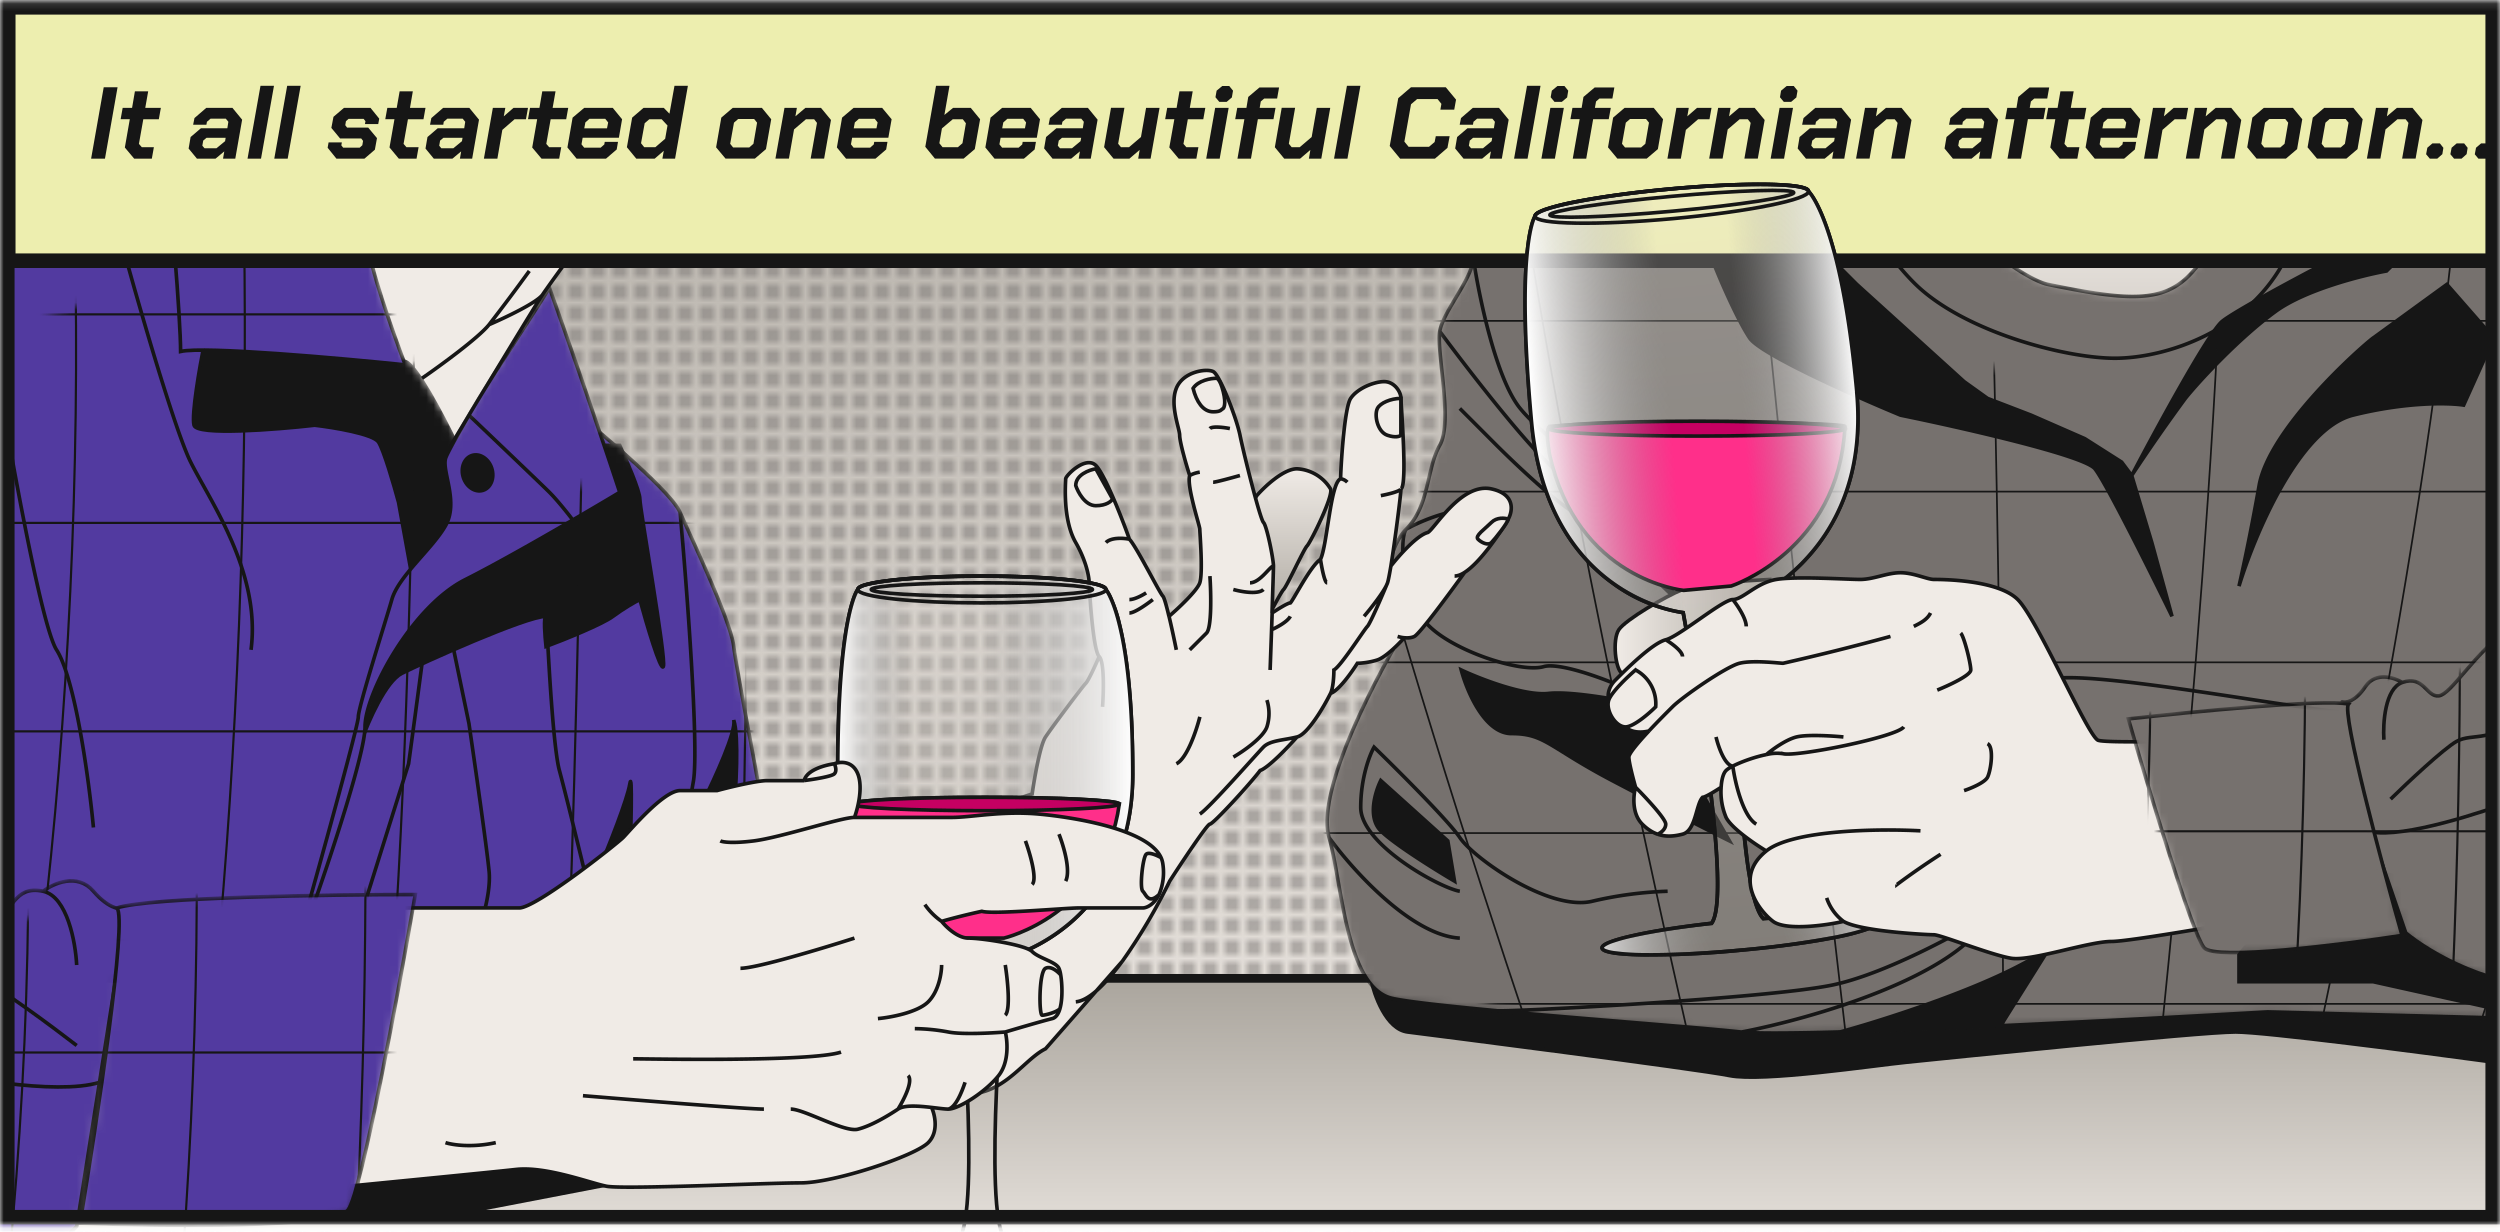 <svg viewBox="0 0 343 169" fill="none" xmlns="http://www.w3.org/2000/svg" xmlns:xlink="http://www.w3.org/1999/xlink"><defs><path d="M93.31 70.3c-1.1-2.58-9.35-9.66-13.34-12.88L61.57 74.9l-12.87 40 3.68 20.24 12.88 9.2h31.27c3.22-7.82 9.57-24.2 9.2-27.14-.46-3.68-4.6-24.83-5.06-28.51-.46-3.68-5.98-15.18-7.36-18.4Z" fill="#523AA0" id="d"/><path d="M93.31 70.3c-1.1-2.58-9.35-9.66-13.34-12.88L61.57 74.9l-12.87 40 3.68 20.24 12.88 9.2h31.27c3.22-7.82 9.57-24.2 9.2-27.14-.46-3.68-4.6-24.83-5.06-28.51-.46-3.68-5.98-15.18-7.36-18.4Zm0 0c.92 10.27 2.58 32.01 1.84 36.8a244.81 244.81 0 0 1-3.22 15.63m-17.48-50.6c.31 9.51 1.2 29.54 2.3 33.58 1.1 4.05 4.45 17.94 5.98 24.38m-18.4.92c1.08-2.3 3.13-7.82 2.77-11.5-.37-3.68-2-15.02-2.76-20.24l-2.76-13.33" stroke="#161616" stroke-width=".5" id="e"/><path d="M54.22 48.68c2.3 2.91 6.99 9.1 7.36 10.58.36 1.47-3.53 30.97-5.52 45.53l-12.42 39.56-69-8.74c-3.21-6.29-9.65-19.04-9.65-19.78v-23l-9.66 6.9 2.35-54.34 1.25-28.9.08-1.85c1.68-.92 5.6-2.57 7.82-1.84 2.2.74 4.29.31 5.06 0 1.22-.6 4.14-1.84 5.98-1.84 2.14-.15 6.8-.64 8.27-1.38 1.84-.92 5.52-2.3 9.66-2.3h8.28c.62-1.07 2.49-3.21 5.06-3.21 2.58 0 4.14.6 4.6.92h6.44c2.78 3.38 7.15 8.73 10.49 12.87a132.8 132.8 0 0 1 4.69 5.98c.37.74 12.72 16.87 18.86 24.84Z" fill="#523AA0" id="f"/><path d="M-22.13 10.96c-1.84 0-4.76 1.23-5.98 1.84-.77.31-2.86.74-5.06 0-2.21-.73-6.14.92-7.82 1.84l-.08 1.84m18.94-5.52c2.3 0 8.27 3.68 10.11 8.28m-10.11-8.28c2.14-.15 6.8-.64 8.27-1.38 1.84-.92 5.52-2.3 9.66-2.3h8.28c.62-1.07 2.49-3.21 5.06-3.21 2.58 0 4.14.6 4.6.92h6.44c2.78 3.38 7.15 8.73 10.49 12.87m-42.69 1.38c-3.68 0-8.98 2.15-11.17 3.22m11.17-3.22h8.74c3.22 0 5.52-2.76 8.28-1.38s5.06 3.22 6.9 3.22c1.47 0 4.6-1.22 5.98-1.84l12.79-1.38m-71.74-1.38-3.6 83.25 9.66-6.9v23c0 .74 6.44 13.5 9.66 19.78l68.99 8.74 12.42-39.56c1.99-14.56 5.88-44.06 5.52-45.53-.37-1.47-5.06-7.67-7.36-10.58-6.14-7.97-18.5-24.1-18.86-24.84a132.8 132.8 0 0 0-4.69-5.98m-71.74-1.38c1.92 0 8.82-.46 13.88 2.76a21.82 21.82 0 0 1 4 3.22m7.04 54.28c2.3-8.74-1.84-46.46-3.22-48.76-.92-1.52-1.83-3.45-3.82-5.52m7.04 54.28c-1.84 6.99-.77 21.62 0 28.05m0-28.05c2.9-3.99 8.73-14.54 8.73-24.84s-4.29-19.32-6.44-22.54m-19.31 7.82c1.84 1.84 8.28 9.2 9.2 24.38.92 15.18-1.38 24.84-1.38 26.22m0 0c0 1.38-3.68 11.03-1.84 15.63m1.84-15.63c-.46-7.06-2.03-22.45-4.6-27.6-2.58-5.15-10.89-13.5-14.72-17.02M13.74 5.91c-1.84 0-3.68-.92-4.6 1.38-.92 2.3 5.52 17.01 5.98 19.77.46 2.76 8.28 30.82 11.04 36.34 2.76 5.52 9.66 15.18 8.28 25.76M-3.28 33.5C-.67 50.37 5.2 85.1 7.76 89.16c2.58 4.04 4.45 17.93 5.06 24.37" stroke="#161616" stroke-width=".5" id="g"/><path d="M26.62 58.34c-.37-1.47.77-7.97 1.38-11.04 2.76-.61 8.55-1.93 9.66-2.3 1.38-.46 16.1 4.14 17.94 4.6 1.47.37 5.2 7.51 6.9 11.04l1.83 11.5-7.81 6.9-1.84-10.12c-.62-2.3-2.03-7.18-2.76-8.28-.74-1.1-6.14-2-8.74-2.3-5.37.61-16.2 1.47-16.56 0Z" fill="#161616" stroke="#161616" stroke-width=".5" id="h"/><path d="M35.36-7.43 18.34 5.9c1.07 4.14 3.4 13.16 4.14 16.1.92 3.68 2.3 22.08 2.3 26.22 3.31-.74 21.93.92 30.82 1.84-1.69-4.45-5.06-13.98-5.06-16.56 0-3.22-6.9-21.16-8.28-24.38-1.1-2.57-5.06-12.1-6.9-16.55Z" fill="#523AA0" stroke="#161616" stroke-width=".5" id="i"/><path d="M55.14 92.38c-2.21 1.1-4.6 6.59-5.52 9.2l4.14-13.8L69.4 72.14 80.43 61.1h4.6c.92 2 2.76 6.25 2.76 7.36 0 1.38 3.68 22.08 3.22 23-.37.73-2.3-5.83-3.22-9.2-.61.3-2.2 1.2-3.68 2.3-1.47 1.1-6.74 3.22-9.2 4.14-.15-1.38-.36-4.14 0-4.14-2.75 0-17.01 6.44-19.77 7.82Zm45.53 6.43c.37 1.48-2.6 7.98-4.14 11.04l4.14 1.84c.3-3.37.74-10.67 0-12.88Zm-14.26 8.74c-.36 2.21-2.91 8.59-4.14 11.5h4.14c.16-4.75.37-13.7 0-11.5ZM-6.96 75.82c1.1-3.68-.46-11.35-1.38-14.72-1.22 2.91-3.77 9.2-4.14 11.04-.46 2.3-4.14 3.68-4.14 6.44v16.55c2.76-4.9 8.56-15.63 9.66-19.31Z" fill="#161616" id="j"/><path d="M55.14 92.38c-2.21 1.1-4.6 6.59-5.52 9.2l4.14-13.8L69.4 72.14 80.43 61.1h4.6c.92 2 2.76 6.25 2.76 7.36 0 1.38 3.68 22.08 3.22 23-.37.73-2.3-5.83-3.22-9.2-.61.3-2.2 1.2-3.68 2.3-1.47 1.1-6.74 3.22-9.2 4.14-.15-1.38-.36-4.14 0-4.14-2.75 0-17.01 6.44-19.77 7.82Zm45.53 6.43c.37 1.48-2.6 7.98-4.14 11.04l4.14 1.84c.3-3.37.74-10.67 0-12.88Zm-14.26 8.74c-.36 2.21-2.91 8.59-4.14 11.5h4.14c.16-4.75.37-13.7 0-11.5ZM-6.96 75.82c1.1-3.68-.46-11.35-1.38-14.72-1.22 2.91-3.77 9.2-4.14 11.04-.46 2.3-4.14 3.68-4.14 6.44v16.55c2.76-4.9 8.56-15.63 9.66-19.31Z" stroke="#161616" stroke-width=".5" id="k"/><path d="M50.08 99.73c0 3.68-4.9 18.4-7.36 25.3l-.92.92c2.45-8.74 7.36-26.5 7.36-27.6 0-1.37 3.68-12.87 4.6-16.1.92-3.21 5.52-6.9 7.36-10.11 1.84-3.22-.46-7.36 0-9.2.13-.53 1.42-2.86 3.22-5.98 3.22-5.55 8.09-12.67 11.04-17.48a1195 1195 0 0 1 9.65 28.06c-1.57.95-3.87 2.3-6.44 3.8a311.17 311.17 0 0 1-14.71 8.16c-7.36 3.68-13.8 15.64-13.8 20.23Z" fill="#523AA0" id="l"/><path d="M64.34 56.96c3.22-5.55 8.09-12.67 11.04-17.48a1195 1195 0 0 1 9.65 28.06c-1.57.95-3.87 2.3-6.44 3.8M64.34 56.96c-1.8 3.12-3.1 5.45-3.22 5.98-.46 1.84 1.84 5.98 0 9.2-1.84 3.22-6.44 6.9-7.36 10.12-.92 3.22-4.6 14.72-4.6 16.1 0 1.1-4.9 18.85-7.36 27.6l.92-.93c2.45-6.9 7.36-21.62 7.36-25.3 0-4.6 6.44-16.55 13.8-20.23 3.86-1.94 9.8-5.3 14.71-8.16M64.34 56.96c3.22 3.07 9.93 9.47 11.04 10.58 1.1 1.1 2.6 3 3.21 3.8" stroke="#161616" stroke-width=".5" id="m"/><path d="M216.84 17.4c2.95-2.94 18.4-10.42 25.76-13.8l13.34 2.13 6.9 1.1c.92 5.67 3.04 17.75 4.14 20.7 1.38 3.67 10.56 10.78 14 11.5 13.33 2.75 17.55 2.6 21.88-4.6 1.38-2.3 4.6-15.19 4.6-17.03 0-1.47 2.75-5.52 4.13-7.36h17.94l78.2 17.48c4.6 38.03 13.15 114.07 10.57 114.07-2.57 0-72.52-1.84-107.17-2.76-21.3 1.23-65.58 3.5-72.2 2.76-5.4-.6-21.35-1.78-33.58-2.92-6.54-.6-12.02-1.2-14.26-1.68-6.44-1.38-6.9-15.64-8.74-22.08-1.84-6.44 6.44-21.61 8.74-25.75-1.84-4.14-1.38-13.34 1.84-16.56 3.22-3.22 2.76-8.28 4.6-11.5 1.84-3.22-.46-12.88 0-15.64s4.6-7.36 4.6-10.12c0-2.76 11.03-14.26 14.72-17.94Z" fill="#76716E" id="r"/><path d="M202.13 35.34c0-2.76 11.03-14.26 14.72-17.94 2.94-2.94 18.4-10.42 25.75-13.8l13.34 2.13m-53.81 29.61c0 2.76-4.14 7.36-4.6 10.12m4.6-10.12c1.84-.46 5.7-1.75 6.44-3.22.92-1.84 4.6-9.2 8.28-10.12 3.67-.92 17.93-4.6 20.7-4.6 2.2 0 7.96-1.22 10.57-1.84h4.6m-50.6 19.78c.77 5.21 3.13 16.65 6.45 20.7 3.3 4.05 13.33 11.5 17.93 14.72m-28.97-25.3c-.46 2.76 1.84 12.42 0 15.64-1.84 3.22-1.38 8.28-4.6 11.5m4.6-27.14c3.06 4.14 10.2 13.43 14.25 17.48 4.05 4.05 19.48 20.08 26.68 27.6-6.28-6.29-19.4-19.05-21.62-19.78-2.2-.74-8.58-6.75-11.5-9.66l-5.05-5.06m-7.36 16.56c-3.22 3.22-3.68 12.42-1.84 16.56-2.3 4.14-10.58 19.31-8.74 25.75m10.58-42.31c2.76-1.54 9.1-4.05 12.42-1.84m-12.42 1.84c-1.03 1.38-.46 9.2 2.76 12.88 3.22 3.68 12.88 6.9 16.1 5.98 3.22-.92 16.1 4.6 17.01 6.44m-46.45 17.01c1.84 6.44 2.3 20.7 8.74 22.08 2.24.48 7.72 1.07 14.26 1.68m-23-23.76c3.22 4.45 11.31 13.43 17.94 13.8m38.63 12.88c6.63.74 50.9-1.53 72.21-2.76 34.65.92 104.6 2.76 107.17 2.76 2.58 0-5.98-76.04-10.58-114.07l-78.19-17.48H311.6c-1.38 1.84-4.13 5.9-4.13 7.36 0 1.84-3.22 14.72-4.6 17.02-4.33 7.2-8.55 7.36-21.89 4.6-3.43-.7-12.61-7.82-14-11.5-1.1-2.94-3.21-15.02-4.13-20.7l-6.9-1.1M238.92 141.6c-5.4-.6-21.34-1.78-33.57-2.92m33.57 2.92c9.6-1.84 29.84-7.63 34.04-16.1-4.23 2.6-14.47 8.19-21.62 9.66-8.93 1.84-44.24 3.68-46 3.52m50.6-132.94c-.83 2.34-2.2 6.36-3.23 9.83m-1.37 5.52c-.37 2.95-.15 10.74 0 14.26m0-14.26a43.4 43.4 0 0 1 1.37-5.52m-1.37 5.52c1.62 3.84 6.2 12.79 11.5 17.94 6.63 6.44 20.43 10.12 27.33 10.12 6.9 0 18.4-3.68 23.46-13.8m-113.34 86.93c-2.76-.46-13.6-6.44-13.6-11.5 0-4.04 1.22-7.2 1.83-8.27 3.31 3.21 10.3 10.2 11.77 12.41 1.84 2.76 12.15 10.12 18.13 8.74a52.4 52.4 0 0 1 10.38-1.38m52.17-28.97c4.6-1.84 37 4.6 42.78 4.6" stroke="#161616" stroke-width=".5" id="s"/><path d="m248.13 26.24-.25.03.02.24.25-.02-.02-.25Zm0 0 .25-.02-.25.02Zm0 0 .17-.18-.08-.08-.11.01.02.25Zm-10.1 57.17.02.25h.03l.03-.01-.08-.24Zm0 0-.02-.25-.23.02v.23h.25Zm3.9 42.63-.17.18.08.08.11-.01-.01-.25Zm-7.1.65.03.25.11-.02.07-.09-.2-.14Zm-3.9-42.63.25-.04-.04-.19-.18-.02-.03.25Zm-20.32-54.38.2.14.06-.07-.01-.1-.25.03Zm0 0-.25.02.25-.02Zm37.77-3.46-.5.05.5-.05Zm-.27-.23.04.5-.04-.5Zm6.88 27.75c-1.07-11.68-2.73-18.58-4.12-22.57-.7-2-1.33-3.26-1.8-4.04a7.61 7.61 0 0 0-.75-1.05l-.01-.01v-.01l-.18.18-.17.18v.01l.04.03.13.16c.12.15.3.4.52.77.44.74 1.06 1.98 1.75 3.95 1.38 3.93 3.03 10.8 4.1 22.44l.5-.04ZM238.03 83.4l.08.24h.01l.05-.02a8.2 8.2 0 0 0 .76-.3 27.88 27.88 0 0 0 8.43-5.82c4.5-4.55 8.7-12.03 7.63-23.77l-.5.04c1.06 11.58-3.08 18.93-7.48 23.38a27.38 27.38 0 0 1-8.27 5.7 14.66 14.66 0 0 1-.74.3l-.04.01h-.01l.08.24Zm.02.25-.04-.5.04.5Zm4.06 42.2a3.2 3.2 0 0 1-.64-1.02c-.2-.48-.4-1.07-.59-1.78a44.5 44.5 0 0 1-.96-5.3 181.7 181.7 0 0 1-1.16-14.44c-.48-10.17-.48-19.88-.48-19.9h-.5c0 .02 0 9.74.48 19.92.25 5.1.61 10.31 1.16 14.49.28 2.09.6 3.93.98 5.36.19.72.4 1.34.62 1.85.22.5.46.91.74 1.18l.35-.36Zm15.47.75c-.03-.26-.26-.43-.47-.53-.24-.12-.56-.2-.96-.28-.78-.16-1.9-.26-3.29-.31-2.76-.1-6.6 0-10.94.3l.03.5c4.34-.3 8.15-.4 10.9-.3 1.37.05 2.46.15 3.2.3.38.07.66.15.84.24.2.1.2.15.19.13l.5-.05Zm-18.8 4.02c5.18-.47 9.86-1.13 13.23-1.81a31.8 31.8 0 0 0 4-1.02c.47-.17.85-.34 1.11-.51.13-.09.25-.18.33-.28.08-.1.14-.24.13-.4l-.5.05-.03.04c-.03.04-.1.1-.2.17-.22.14-.55.3-1 .46-.92.32-2.26.66-3.93 1a131.3 131.3 0 0 1-13.19 1.8l.05.5Zm-19.22-.53c.01.15.1.27.2.36.1.09.23.16.37.22.29.12.7.22 1.19.3.98.16 2.4.25 4.11.28a131 131 0 0 0 13.35-.63l-.05-.5c-5.17.48-9.88.68-13.3.63a30.59 30.59 0 0 1-4.04-.28 4.99 4.99 0 0 1-1.07-.26.85.85 0 0 1-.23-.13l-.03-.04-.5.05Zm15.25-3.66c-4.33.49-8.12 1.09-10.82 1.7-1.35.3-2.43.6-3.18.9-.37.14-.67.29-.88.44-.2.15-.4.35-.37.62l.5-.05c0 .02-.02-.03.16-.16.16-.12.42-.25.77-.4a24.2 24.2 0 0 1 3.11-.87c2.68-.6 6.45-1.2 10.76-1.68l-.05-.5Zm-3.88-42.38-.25.05.01.02c0 .02 0 .05.02.09 0 .07.03.18.05.32l.22 1.22a451.97 451.97 0 0 1 2.85 18c.68 5.04 1.27 10.22 1.49 14.42.1 2.1.12 3.94.01 5.39-.05.73-.14 1.35-.26 1.86a3.2 3.2 0 0 1-.44 1.11l.4.3c.24-.32.4-.77.53-1.3.13-.54.21-1.2.27-1.93.11-1.48.1-3.35-.02-5.46-.21-4.21-.8-9.41-1.49-14.47a451.8 451.8 0 0 0-2.84-18.01l-.22-1.22-.06-.32-.02-.09v-.02l-.25.04Zm-21.06-26.2c1.12 12.22 6.34 18.84 11.31 22.4a22.3 22.3 0 0 0 9.72 4.05l.06-.5c-.02 0-4.62-.47-9.49-3.96-4.85-3.47-10-9.96-11.1-22.03l-.5.05Zm.53-28.32c-.06.09-.74 1.15-1.13 5.18-.4 4.04-.5 11.08.6 23.15l.5-.05c-1.1-12.04-1-19.05-.6-23.05.39-4 1.05-4.96 1.04-4.95l-.4-.28Zm-.04.16.5-.04-.5.04Zm18.8-4.02c-5.19.48-9.87 1.14-13.24 1.82a31 31 0 0 0-4 1.02c-.46.17-.84.34-1.1.5-.13.1-.25.19-.33.29a.56.56 0 0 0-.13.4l.5-.05.02-.04c.04-.05.1-.1.2-.17.22-.14.56-.3 1.01-.46.91-.32 2.25-.66 3.93-1a130.7 130.7 0 0 1 13.19-1.8l-.05-.5Zm19.22.54a.56.56 0 0 0-.2-.36c-.1-.1-.23-.16-.37-.22-.3-.12-.7-.22-1.19-.3-.99-.16-2.4-.25-4.11-.28-3.44-.05-8.16.15-13.35.62l.05.5c5.17-.47 9.87-.67 13.29-.62 1.7.03 3.09.12 4.04.27.48.08.84.17 1.08.27.11.05.19.1.23.13l.03.04.5-.05Z" fill="#161616" id="x"/><path d="M350.65 86.08c1.68-2.12 9.93-4 13.85-4.67l17.12 36.26 2 17.67-6.4-2.03c-4.75.31-16.57 1.13-25.8 1.9-9.22.76-18.07-4.5-21.35-7.22l-4.74-13.85-3.98-17.86c.47.18 1.77 0 3.18-2.08 1.4-2.08 3.97-1.25 5.07-.57 2.97-1.03 3.31 2.03 5 1.84 1.7-.2 4.83-5.71 8.96-8.59 3.3-2.3 6.1-1.5 7.1-.8Z" fill="#76716E" id="z"/><path d="M350.65 86.08c1.68-2.12 9.93-4 13.85-4.67l17.12 36.26 2 17.67-6.4-2.03c-4.75.31-16.57 1.13-25.8 1.9-9.22.76-18.07-4.5-21.35-7.22l-4.74-13.85m25.32-28.06c-1.67 2.12 4.49 10.39 7.78 14.26m-7.78-14.26c-.99-.7-3.8-1.5-7.1.8-4.12 2.88-7.26 8.4-8.95 8.59-1.69.2-2.03-2.87-5-1.84m0 0c-2.37.82-2.68 5.58-2.53 7.86m2.53-7.86c-1.1-.68-3.66-1.51-5.07.57-1.4 2.09-2.7 2.26-3.18 2.08l3.98 17.86m27.57-17.3c-.94-1.27-3.61-2.9-6.76.76-3.93 4.58-6.87 2.85-9.12 4.13-1.8 1.03-6.77 5.7-9.03 7.91m17.13.12c-4.44 1.66-15.25 5.24-19.79 4.38" stroke="#161616" stroke-width=".5" stroke-linejoin="round" id="A"/><path d="M302.4 130.03c-1.56-1.76-7.58-21.66-10.39-31.4 8.66-.97 26.83-2.75 30.2-2.03-.96 1.22 4.5 21.67 7.35 31.74-8.4 1.3-25.59 3.45-27.15 1.7Z" fill="#76716E" stroke="#161616" stroke-width=".5" id="B"/><path d="m117.7 80.88.18.16.06-.07v-.1h-.25Zm34.03 0h-.25v.3l.3-.06-.05-.24Zm0 0 .18-.17-.09-.1-.14.02.05.25Zm-13.8 50.59v.25h.06l-.06-.25Zm-6.44 0-.05.25h.05v-.25Zm-13.55-50.6h-.5.5Zm0 0c0 .03-.01.02.02-.01s.1-.08.2-.13c.2-.11.5-.22.93-.33.84-.21 2.08-.41 3.61-.58 3.07-.33 7.32-.53 12-.53v-.5c-4.7 0-8.96.2-12.05.54-1.55.16-2.8.36-3.68.59-.44.1-.8.23-1.05.36-.13.07-.24.15-.32.24a.52.52 0 0 0-.16.36h.5Zm16.77-1.58c4.7 0 8.94.2 12 .53 1.54.17 2.77.37 3.62.58.42.11.73.22.93.33.1.05.17.1.2.13s.02.04.02.02h.5a.53.53 0 0 0-.16-.36c-.08-.1-.2-.17-.32-.24a5.04 5.04 0 0 0-1.05-.36 28.1 28.1 0 0 0-3.68-.6c-3.1-.33-7.36-.53-12.06-.53v.5Zm17.06 1.83-.09-.49.1.5Zm-.04-.24-.19.16.03.04.1.15c.1.15.24.38.4.73.34.7.8 1.86 1.25 3.7.92 3.64 1.84 9.95 1.84 20.51h.5c0-10.59-.92-16.93-1.85-20.64a20.2 20.2 0 0 0-1.28-3.78 7.02 7.02 0 0 0-.56-.97l-.04-.05a.15.15 0 0 0-.01-.02l-.2.17Zm3.43 25.3c0 10.5-4.34 16.75-8.65 20.38a24.71 24.71 0 0 1-7.9 4.45l-.55.17-.14.04a1.38 1.38 0 0 0-.05 0l.06.25.06.24h.01l.04-.01a10.42 10.42 0 0 0 .72-.21 25.2 25.2 0 0 0 8.07-4.54c4.42-3.73 8.83-10.12 8.83-20.78h-.5Zm-17.23 25.04h-6.44v.5h6.44v-.5Zm-6.44.25.05-.25h-.04l-.14-.03-.51-.14a21.1 21.1 0 0 1-7.47-4.14c-4.09-3.51-8.2-9.77-8.2-20.74h-.5c0 11.11 4.17 17.5 8.37 21.12a21.65 21.65 0 0 0 7.66 4.24 11.52 11.52 0 0 0 .72.18h.01l.05-.24Zm-16.3-25.3c0-11 .68-17.3 1.36-20.85.69-3.55 1.37-4.32 1.33-4.28l-.38-.33c-.05.06-.75.93-1.44 4.52-.7 3.59-1.38 9.92-1.38 20.94h.5Z" fill="#161616" id="G"/><path d="M-23.51 115.37c-2.58-2.57-13.95-3.83-19.32-4.14l-17.48 51.06v23.91l8.28-3.67c6.44-.31 22.45-1.02 34.96-1.38 12.5-.37 23.6-8.74 27.6-12.88l3.12-19.78 3.77-23.92c-.61.3-2.39.28-4.6-2.3-2.2-2.58-5.52-1.07-6.9 0-4.14-.92-4.14 3.22-6.44 3.22-2.3 0-7.35-6.9-13.33-10.12-4.79-2.57-8.44-1.07-9.66 0Z" fill="#523AA0" id="J"/><path d="M-23.51 115.37c-2.58-2.57-13.95-3.83-19.32-4.14l-17.48 51.06v23.91l8.28-3.67c6.44-.31 22.45-1.02 34.96-1.38 12.5-.37 23.6-8.74 27.6-12.88l3.12-19.78m-37.16-33.12c2.57 2.58-4.45 14.57-8.28 20.24m8.28-20.24c1.22-1.07 4.87-2.57 9.66 0C-7.87 118.6-2.81 125.5-.52 125.5c2.3 0 2.3-4.14 6.44-3.22m0 0c3.32.74 4.45 7.05 4.6 10.12m-4.6-10.12c1.38-1.07 4.7-2.58 6.9 0 2.21 2.58 3.99 2.6 4.6 2.3l-3.77 23.92m-38.54-18.4c1.07-1.84 4.41-4.42 9.2 0 5.98 5.52 9.66 2.76 12.88 4.14 2.57 1.1 9.96 6.6 13.33 9.2m-23 2.76c6.23 1.53 20.16 4.14 26.13 2.3" stroke="#161616" stroke-width=".5" id="K"/><path d="M47.78 165.97c1.84-2.58 6.9-29.9 9.2-43.24-11.8 0-36.52.37-40.94 1.84 1.48 1.47-2.76 29.44-5.06 43.24 11.5.46 34.96.73 36.8-1.84Z" fill="#523AA0" stroke="#161616" stroke-width=".5" id="L"/></defs><mask id="a" style="mask-type:alpha" maskUnits="userSpaceOnUse" x="0" y="0" width="343" height="169"><path fill="#F0EBE6" stroke="#161616" stroke-width="2" d="M1 1.13h341v166H1z"/></mask><g mask="url(#a)"><path fill="url(#b)" stroke="#161616" stroke-width="2" d="M1-17.73h341v185H1z"/><path fill="url(#c)" d="M8.22-4.67H950.2v319.2H8.22z"/><path d="M74.45 40.4c0 .01 0 .02-.02.03-.89 1.3-8.92 14.6-12.85 21.13l-9.66-7.82-17.48-57.5c2.3-1.99 7.63-6.52 10.58-8.73 2.94-2.21 7.36-7.67 9.2-10.12l9.2-8.74 40.93 27.6c3.99 5.52 11.96 16.83 11.96 17.93 0 1.1-2.76 3.53-4.14 4.6.77 1.08 1.84 4.33 0 8.74-2.3 5.52-9.2 3.68-10.12 3.68-.92 0-9.2-1.38-10.12-1.38h-5.06c-1.84 0-5.06 1.54-6.44 2.3a577.6 577.6 0 0 0-5.98 8.28Z" fill="#F0EBE6"/><path d="M57.9 51.9c2.45-1.69 7.72-5.52 9.2-7.36m0 0a276.5 276.5 0 0 0 5.52-7.36m-5.52 7.36c2.14-.92 6.62-3.03 7.36-4.14m0 0c.73-1.1 4.29-5.98 5.97-8.28 1.38-.76 4.6-2.3 6.44-2.3h5.06c.92 0 9.2 1.38 10.12 1.38.92 0 7.82 1.84 10.12-3.68 1.84-4.41.77-7.66 0-8.74 1.38-1.07 4.14-3.5 4.14-4.6 0-1.1-7.97-12.41-11.96-17.93l-40.93-27.6-9.2 8.74c-1.84 2.45-6.26 7.91-9.2 10.12a241.4 241.4 0 0 0-10.58 8.74l17.48 57.49 9.66 7.82c3.97-6.6 12.1-20.05 12.88-21.16Zm-1.84-52.9c-1.38 3.07-3.32 9.94 0 12.89 4.13 3.68 11.03 7.82 11.95 8.73M99.3 24.3c.46 1.84 2.4 5.43 6.44 5.06 4.05-.37 5.67-4.14 5.98-5.98m-3.22-12.42c0 1.54.19 4.79.92 5.52" stroke="#161616" stroke-width=".5"/><mask id="n" style="mask-type:alpha" maskUnits="userSpaceOnUse" x="-45" y="-8" width="151" height="153"><use xlink:href="#d"/><use stroke-width=".5" xlink:href="#e"/><use xlink:href="#f"/><use stroke-width=".5" xlink:href="#g"/><use stroke-width=".5" xlink:href="#h"/><use stroke-width=".5" xlink:href="#i"/><use xlink:href="#j"/><use stroke-width=".5" xlink:href="#k"/><use xlink:href="#l"/><use stroke-width=".5" xlink:href="#m"/><ellipse cx="65.52" cy="64.88" rx="2.3" ry="2.76" transform="rotate(-17.41 65.52 64.88)" fill="#161616"/></mask><g mask="url(#n)"><use xlink:href="#d"/><use stroke-width=".5" xlink:href="#e"/><use xlink:href="#f"/><use stroke-width=".5" xlink:href="#g"/><use stroke-width=".5" xlink:href="#h"/><use stroke-width=".5" xlink:href="#i"/><use xlink:href="#j"/><use stroke-width=".5" xlink:href="#k"/><use xlink:href="#l"/><use stroke-width=".5" xlink:href="#m"/><ellipse cx="65.52" cy="64.88" rx="2.3" ry="2.76" transform="rotate(-17.41 65.52 64.88)" fill="#161616"/><mask id="o" style="mask-type:luminance" maskUnits="userSpaceOnUse" x="-40" y="25" width="266" height="122"><path d="M207.02 58.68c-10.66-14.85-55.63-26.82-55.63-26.82s5.1 2.87 2.09 15.8c-3.01 12.94-18.08 24.67-31.06 25.63-12.98.96-37.09 1.2-56.33-15.8C53.51 46.35 50.84 35.13 51.02 28.5h-4.98v-2.92C34.25 31.07 9.94 42.3.61 46.23c-12.52 5.27-23.18 11.5-29.67 29.7l-10.39 48.96a7.35 7.35 0 0 0 5.64 8.8c18.54 3.59 71.82 12.4 147.19 12.4 61.19 0 90.55-6.2 103.66-10.6 5.57-1.86 8.93-7.7 7.89-13.65-3-16.98-9.93-52.05-17.9-63.15v-.01Z" fill="#fff"/></mask><g mask="url(#o)" stroke="#161616" stroke-width=".3" stroke-miterlimit="10"><path d="M-17.82-68.97c41.46 5.03 33.26 235.26 1.46 285.38"/><path d="M18.46-68.73c21.71 11.14 20.68 241.29-7.14 285.14m43.41-284.9c1.98 17.24 8.12 247.31-15.73 284.9M91.01-68.25C73.24-44.9 86.56 185.09 66.7 216.4m60.59-284.41C89.78-38.55 110.27 191.35 94.37 216.4M234.74 43.13H-39.6m274.34 28.61H-39.6m274.34 28.6H-39.6m274.34 28.6H-39.6"/></g></g><path fill="url(#p)" d="M-.06 134.23h343.12v42.32H-.06z"/><path d="M-.06 134.23h343.13" stroke="#161616" stroke-width="1.2"/><path d="M193.12 141.59c-2.94-.37-4.6-5.06-5.06-7.36l16.56-1.84 81.41 1.84h56.12v11.5c-10.12-1.38-31.37-4.14-35.42-4.14-5.06 0-40.48 3.68-45.08 4.14-4.6.46-19.77 2.76-24.37 1.84-4.6-.92-40.48-5.52-44.16-5.98Zm-98.89 18.86-35.87 6.9H42.72v-6.9l3.68-10.58 45.53-5.98 2.3 16.56Z" fill="#161616"/><path d="M193.12 141.59c-2.94-.37-4.6-5.06-5.06-7.36l16.56-1.84 81.41 1.84h56.12v11.5c-10.12-1.38-31.37-4.14-35.42-4.14-5.06 0-40.48 3.68-45.08 4.14-4.6.46-19.77 2.76-24.37 1.84-4.6-.92-40.48-5.52-44.16-5.98Zm-98.89 18.86-35.87 6.9H42.72v-6.9l3.68-10.58 45.53-5.98 2.3 16.56Z" stroke="#161616" stroke-width=".5"/><path d="m311.79 30.74-16.1 38.64L275 54.2l-12.88-25.76 49.68 2.3Z" fill="url(#q)" stroke="#161616" stroke-width=".5"/><mask id="t" style="mask-type:alpha" maskUnits="userSpaceOnUse" x="181" y="3" width="239" height="139"><use xlink:href="#r"/><use stroke-width=".5" xlink:href="#s"/></mask><g mask="url(#t)"><use xlink:href="#r"/><use stroke-width=".5" xlink:href="#s"/><path d="M189.44 114c-1.84-1.85-.76-5.37 0-6.9l9.2 8.27.92 5.52c-2.6-1.53-8.28-5.06-10.12-6.9Zm63.02 27.59c7.84-2.19 22.7-7.1 28.83-11.68l7.96-12.7c-.76 1.23-2.94 4.97-5.52 10.12a8.11 8.11 0 0 1-2.44 2.58l-6.76 10.76-22.07.92Zm-12.42-95.21c-1.47-2.2-3.68-7.05-5.06-10.58h16.56l3.22 3.22 14.72 13.34 3.21 2.3 5.98 2.3 7.36 3.22 5.06 3.22 1.38 1.84c3.38-6.44 10.58-19.69 12.42-21.16 1.84-1.47 10.58-6.13 14.72-8.28l5.98-.92h4.14l-2.3 2.3c-3.38.61-11.13 2.58-15.18 5.52-5.06 3.68-10.58 9.66-12.42 11.96a248.16 248.16 0 0 0-7.36 10.58l2.76 9.2L298 84.56c-2.91-5.98-9.1-18.4-10.58-20.24-1.47-1.84-18.4-5.67-26.67-7.36-6.29-2.6-19.23-8.37-20.7-10.58Zm-27.6 48.76c-3.31.36-9.35-2-11.96-3.22.77 2.9 3.22 8.73 6.9 8.73 4.6 0 5.06 1.84 13.8 6.44 7 3.68 13.64 7.06 16.1 8.28l-10.58-18.4c-3.37-.76-10.95-2.2-14.26-1.83Z" fill="#161616"/><path d="M309.95 66.62c1.38-7.82 13.8-18.86 15.64-20.24l10.12-7.36 6.44 7.36-4.14 9.2c-2-.3-7.82-.46-15.18 1.38-7.36 1.84-13.5 16.4-15.64 23.46.46-2 1.66-7.55 2.76-13.8Zm-2.75 68.08V131l1.83-2.3 13.8-10.12 19.32 5.52v14.26l-16.56-3.68h-18.4Z" fill="#161616"/><path d="m292.47 65.24 2.76 9.2L298 84.56c-2.91-5.98-9.1-18.4-10.58-20.24-1.47-1.84-18.4-5.67-26.67-7.36-6.29-2.6-19.23-8.37-20.7-10.58-1.47-2.2-3.68-7.05-5.06-10.58h16.55l3.22 3.22 14.72 13.34 3.21 2.3 5.98 2.3 7.36 3.22 5.06 3.22 1.38 1.84Zm0 0c3.38-6.44 10.58-19.69 12.42-21.16 1.84-1.47 10.58-6.13 14.72-8.28l5.98-.92h4.14l-2.3 2.3c-3.38.61-11.13 2.58-15.18 5.52-5.06 3.68-10.58 9.66-12.42 11.96a248.16 248.16 0 0 0-7.36 10.58Zm-103.03 41.85c-.76 1.54-1.84 5.06 0 6.9 1.84 1.84 7.52 5.37 10.12 6.9l-.92-5.52-9.2-8.28Zm63.02 34.5c9.35-2.6 28.7-9.1 31.27-14.26 2.58-5.15 4.76-8.9 5.52-10.12l-14.72 23.46-22.07.92Zm-51.98-49.67c2.6 1.22 8.65 3.58 11.96 3.22 3.31-.37 10.89 1.07 14.26 1.83l10.58 18.4c-2.46-1.22-9.1-4.6-16.1-8.28-8.74-4.6-9.2-6.44-13.8-6.44-3.68 0-6.13-5.82-6.9-8.73Zm125.1-45.54c-1.83 1.38-14.25 12.42-15.63 20.24-1.1 6.25-2.3 11.8-2.76 13.8 2.15-7.06 8.28-21.62 15.64-23.46 7.36-1.84 13.18-1.69 15.18-1.38l4.14-9.2-6.44-7.36-10.12 7.36Zm-18.39 84.63v3.68h18.4l16.56 3.68v-14.26l-19.32-5.52-13.8 10.12-1.84 2.3Z" stroke="#161616" stroke-width=".5"/><mask id="u" style="mask-type:luminance" maskUnits="userSpaceOnUse" x="140" y="-24" width="288" height="176"><path d="M398.92 15.8c-25.34-29.68-62.34-38.47-64.4-38.94 4.94 22.6-7.45 74.73-50.86 74.73-43.42 0-51.64-53.43-50.6-67.38.21-2.8.8-5.24 1.58-7.37h-.36s-38.42 8.42-64.5 38.95c-26.07 30.54-28.86 69.23-28.86 69.23s32.69 66.6 139.43 66.6h8c106.74 0 139.43-66.6 139.43-66.6S425 46.32 398.92 15.8Z" fill="#fff"/></mask><g mask="url(#u)" stroke="#161616" stroke-width=".24" stroke-miterlimit="10"><path d="M152.24-36.92c-54.78 0 60.98 232.16 60.98 232.16M181.06-36.92c-39.19 0 47.64 232.16 47.64 232.16M209.88-36.92c-23.6 0 34.29 232.16 34.29 232.16M238.7-36.92c-8.01 0 20.94 232.16 20.94 232.16m7.89-232.16c7.57 0 7.59 232.16 7.59 232.16m21.24-232.16c23.15 0-5.77 232.16-5.77 232.16m34.59-232.16c38.73 0-19.12 232.16-19.12 232.16M354-36.92c54.32 0-32.47 232.16-32.47 232.16"/><path d="M382.83-36.92c69.9 0-45.83 232.16-45.83 232.16M434.64 20.6h-312.3m312.51 23.42H122.38m312.67 23.43H122.43m312.83 23.42H122.47m312.99 23.43H122.51m313.16 23.43H122.55"/></g></g><path fill="#EDEEAF" d="M1.13-1.23h341v37h-341z"/><path stroke="#161616" stroke-width="2" d="M1.13-1.23h341v37h-341z"/><path d="M14.23 11.97h1.9l-1.73 9.8h-1.9l1.73-9.8Zm2.9 8.26.68-3.88h-1.26l.28-1.55h1.29l.39-2.27h1.82l-.4 2.27h2.14l-.28 1.56h-2.13l-.6 3.38.4.46h1.65l-.28 1.57h-2.42l-1.29-1.54Zm8.75.14.27-1.57 1.41-1.2h3.63l.14-.89-.35-.43h-2.09l-.5.43-.07.4H26.5l.18-.91 1.62-1.4h3.59l1.33 1.62-.94 5.35H30.6l.17-1-1.2 1h-2.55l-1.15-1.4Zm3.82-.03 1.18-.97.08-.46h-2.63l-.45.38-.12.7.3.35h1.64Zm6.04-8.57h1.85l-1.78 10h-1.85l1.78-10Zm3.66 0h1.85l-1.78 10h-1.84l1.77-10Zm5.55 8.51.13-.74h1.82l-.07.4.25.32h2.27l.36-.33.1-.6-.25-.33h-2.9l-1.2-1.45.29-1.52 1.44-1.23h3.64l1.2 1.48-.14.74h-1.82l.07-.39-.25-.32h-2.07l-.36.32-.09.55.25.33h2.9l1.2 1.44-.29 1.59L50 21.77h-3.84l-1.2-1.49Zm8.49-.05.68-3.88h-1.26l.28-1.55h1.29l.4-2.27h1.81l-.39 2.27h2.13l-.28 1.56h-2.13l-.6 3.38.4.46h1.66l-.28 1.57h-2.43l-1.28-1.54Zm4.94.14.27-1.57 1.4-1.2h3.64l.14-.89-.35-.43h-2.1l-.5.43-.06.4H59l.18-.91 1.62-1.4h3.59l1.33 1.62-.94 5.35H63.1l.17-1-1.2 1h-2.55l-1.15-1.4Zm3.82-.03 1.18-.97.08-.46h-2.63l-.45.38-.12.7.29.35h1.65Zm5.42-5.54h1.71l-.21 1.16 1.33-1.16h1.99l-.28 1.56H70.6l-1.68 1.46-.68 3.95h-1.85l1.23-6.97Zm5.4 5.43.68-3.88h-1.26l.28-1.55h1.29l.39-2.27h1.82l-.4 2.27h2.14l-.28 1.56h-2.13l-.6 3.38.4.46H77l-.28 1.57H74.3l-1.29-1.54Zm4.83 0 .71-4.09 1.59-1.34h3.92l1.28 1.56-.44 2.54h-4.97l-.16.9.37.46h2.26l.5-.44.06-.36h1.82l-.18 1.05-1.47 1.26h-4.03l-1.26-1.54Zm5.43-2.62.16-.81-.4-.5h-2.17l-.56.5-.15.81h3.12Zm2.73 2.59.72-4.06 1.56-1.34h2.78l.78.8.69-3.83h1.84l-1.76 10h-1.74l.19-1.08-1.25 1.08H87.3l-1.29-1.57Zm3.9 0 1.35-1.16.32-1.82-.8-.86h-1.7l-.63.55-.5 2.74.44.55h1.53Zm8.34 0 .71-4.06 1.57-1.34h4l1.28 1.56-.72 4.1-1.52 1.3h-4.03l-1.3-1.56Zm4.55.03.57-.5.5-2.9-.4-.5h-2.2l-.57.5-.52 2.9.4.5h2.22Zm4.83-5.43h1.7l-.2 1.16 1.37-1.16h2.14l1.37 1.66-.94 5.3h-1.85l.87-4.9-.39-.5h-1.12l-1.64 1.4-.7 4h-1.85l1.24-6.96Zm7.19 5.43.71-4.09 1.58-1.34h3.92l1.3 1.56-.45 2.54h-4.97l-.16.9.36.46h2.27l.5-.44.06-.36h1.82l-.18 1.05-1.47 1.26h-4.03l-1.26-1.54Zm5.43-2.62.16-.81-.4-.5h-2.17l-.56.5-.15.81h3.12Zm6.7 2.53 1.47-8.37h1.85l-.7 4 1.19-.97h2.43l1.28 1.56-.73 4.1-1.53 1.3h-3.94l-1.32-1.62Zm4.47.06.63-.55.47-2.74-.43-.55h-1.37l-1.49 1.26-.35 2.03.44.55h2.1Zm3.77.03.71-4.09 1.59-1.34h3.92l1.28 1.56-.44 2.54h-4.97l-.16.9.37.46h2.26l.5-.44.06-.36h1.82l-.18 1.05-1.47 1.26h-4.03l-1.26-1.54Zm5.43-2.62.16-.81-.4-.5h-2.17l-.56.5-.15.81h3.12Zm2.63 2.76.27-1.57 1.41-1.2h3.63l.14-.89-.35-.43h-2.09l-.5.43-.07.4h-1.82l.18-.91 1.63-1.4h3.58l1.33 1.62-.94 5.35H148l.16-1-1.2 1h-2.55l-1.15-1.4Zm3.83-.03 1.17-.97.09-.46h-2.64l-.44.38-.13.7.3.35h1.65Zm4.4-.15.95-5.4h1.84l-.86 4.93.39.48h1.1l1.64-1.4.7-4h1.85l-1.23 6.97h-1.7l.2-1.2-1.41 1.2h-2.17l-1.3-1.58Zm8.95.04.69-3.88h-1.26l.28-1.55h1.29l.39-2.27h1.82l-.4 2.27h2.13l-.28 1.56h-2.12l-.6 3.38.4.46h1.65l-.28 1.57h-2.42l-1.29-1.54Zm6.33-6.89.16-.9.77-.64h.96l.52.64-.16.93-.72.61h-1l-.53-.64Zm-.04 1.46h1.85l-1.23 6.97h-1.85l1.23-6.97Zm4.01 1.55h-1.26l.28-1.55h1.26l.25-1.5 1.54-1.3h2.69l-.27 1.52h-1.77l-.47.4-.15.88H175l-.28 1.55h-2.14l-.95 5.42h-1.85l.95-5.42Zm4.18 3.84.94-5.4h1.84l-.86 4.93.39.48h1.1l1.64-1.4.7-4h1.85l-1.23 6.97h-1.7l.2-1.2-1.41 1.2h-2.17l-1.3-1.58Zm9.9-8.42h1.84l-1.78 10h-1.84l1.77-10Zm5.86 8.26 1.17-6.56 1.75-1.5h4.77l1.41 1.7-.25 1.38h-1.9l.14-.8-.53-.66h-2.8l-.84.72-.91 5.12.58.71h2.8l.77-.65.16-.8h1.9l-.3 1.6-1.72 1.48h-4.77l-1.43-1.74Zm8.98.34.27-1.57 1.41-1.2h3.63l.14-.89-.35-.43h-2.09l-.5.43-.07.4h-1.82l.18-.91 1.62-1.4h3.59l1.33 1.62-.94 5.35h-1.67l.17-1-1.2 1h-2.55l-1.15-1.4Zm3.82-.03 1.18-.97.08-.46h-2.63l-.45.38-.12.7.3.35h1.64Zm6.04-8.57h1.85l-1.78 10h-1.85l1.78-10Zm3.24 1.57.16-.9.77-.64h.96l.52.64-.15.93-.73.61h-1l-.53-.64Zm-.04 1.46h1.85l-1.23 6.97h-1.85l1.23-6.97Zm4.01 1.55h-1.26l.28-1.55H217l.25-1.5 1.54-1.3h2.7l-.27 1.52h-1.78l-.46.4-.16.88H221l-.28 1.55h-2.14l-.95 5.42h-1.85l.95-5.42Zm3.9 3.85.7-4.06 1.57-1.34h4l1.28 1.56-.71 4.1-1.53 1.3h-4.03l-1.29-1.56Zm4.54.03.58-.5.5-2.9-.4-.5h-2.2l-.58.5-.52 2.9.41.5h2.21ZM230 14.8h1.7l-.2 1.16 1.33-1.16h1.99l-.28 1.56h-1.56l-1.68 1.46-.69 3.95h-1.84L230 14.8Zm5.73 0h1.7l-.2 1.16 1.37-1.16h2.14l1.37 1.66-.94 5.3h-1.84l.86-4.9-.39-.5h-1.12l-1.64 1.4-.7 4h-1.84l1.23-6.96Zm8.48-1.46.15-.9.77-.64h.97l.52.64-.16.93-.72.61h-1l-.53-.64Zm-.04 1.46H246l-1.23 6.97h-1.84l1.23-6.97Zm2.47 5.57.26-1.57 1.42-1.2h3.62l.14-.89-.35-.43h-2.08l-.5.43-.08.4h-1.82l.19-.91 1.62-1.4h3.58l1.33 1.62-.94 5.35h-1.66l.17-1-1.2 1h-2.56l-1.14-1.4Zm3.82-.03 1.18-.97.08-.46h-2.63l-.45.38-.13.7.3.35h1.65Zm5.42-5.54h1.7l-.2 1.16 1.37-1.16h2.14l1.37 1.66-.93 5.3h-1.85l.87-4.9-.4-.5h-1.12l-1.63 1.4-.7 4h-1.85l1.23-6.96Zm10.91 5.57.27-1.57 1.41-1.2h3.63l.14-.89-.35-.43h-2.09l-.5.43-.07.4h-1.82l.18-.91 1.62-1.4h3.59l1.33 1.62-.94 5.35h-1.67l.17-1-1.2 1h-2.55l-1.15-1.4Zm3.82-.03 1.18-.97.08-.46h-2.63l-.45.38-.12.7.29.35h1.65Zm5.77-3.99h-1.26l.28-1.55h1.26l.25-1.5 1.54-1.3h2.7l-.27 1.52h-1.78l-.46.4-.16.88h2.17l-.28 1.55h-2.14l-.95 5.42h-1.85l.95-5.42Zm4.92 3.88.69-3.88h-1.26l.28-1.55h1.29l.39-2.27h1.82l-.4 2.27h2.13l-.28 1.56h-2.12l-.6 3.38.4.46h1.65l-.28 1.57h-2.42l-1.29-1.54Zm4.84 0 .71-4.09 1.58-1.34h3.92l1.3 1.56-.46 2.54h-4.97l-.15.9.36.46h2.27l.5-.44.06-.36h1.82l-.18 1.05-1.47 1.26h-4.03l-1.26-1.54Zm5.43-2.62.15-.81-.39-.5h-2.17l-.56.5-.15.81h3.12Zm3.82-2.81h1.71l-.21 1.16 1.33-1.16h1.99l-.28 1.56h-1.56l-1.68 1.46-.68 3.95h-1.85l1.23-6.97Zm5.73 0h1.7l-.2 1.16 1.37-1.16h2.14l1.37 1.66-.93 5.3h-1.85l.87-4.9-.4-.5h-1.12l-1.63 1.4-.7 4h-1.85l1.23-6.96Zm7.2 5.4.7-4.06 1.57-1.34h4l1.28 1.56-.71 4.1-1.53 1.3h-4.03l-1.29-1.56Zm4.54.03.58-.5.5-2.9-.4-.5h-2.2l-.58.5-.51 2.9.4.5h2.21Zm3.74-.03.71-4.06 1.57-1.34h4l1.28 1.56-.71 4.1-1.53 1.3h-4.03l-1.3-1.56Zm4.55.03.57-.5.5-2.9-.4-.5h-2.2l-.57.5-.52 2.9.4.5h2.22Zm4.83-5.43h1.7l-.2 1.16 1.37-1.16h2.14l1.37 1.66-.94 5.3h-1.85l.87-4.9-.39-.5h-1.12l-1.64 1.4-.7 4h-1.85l1.24-6.96Zm6.88 6.37.17-.9.7-.6h1.02l.48.61-.14.87-.7.62h-1.02l-.5-.6Zm3.33 0 .17-.9.7-.6h1.02l.48.61-.14.87-.7.62h-1.02l-.5-.6Zm3.35 0 .17-.9.7-.6h1.02l.47.61-.13.87-.7.62h-1.03l-.5-.6Z" fill="#161616"/><path d="M230.84 80.88c1.84-.74 8.74-1.23 11.96-1.38v8.28c-6.44 1.68-19.5 4.96-20.24 4.6-.92-.46-1.38-4.6-.46-5.98.92-1.38 6.44-4.6 8.74-5.52Z" fill="url(#v)" stroke="#161616" stroke-width=".5"/><path fill-rule="evenodd" clip-rule="evenodd" d="M248.13 26.24s4.47 4.2 6.61 27.52c2.14 23.32-16.71 29.65-16.71 29.65 0 .05-.02 38.86 3.9 42.63 8.69-.62 15.3-.4 15.4.6.1 1.12-8.21 2.8-18.58 3.74-10.36.95-18.84.81-18.94-.3-.1-1 6.38-2.42 15.03-3.4 3.17-4.4-3.9-42.62-3.9-42.62-.1 0-18.6-1.93-20.82-26.21-2.2-24.12.44-28.1.49-28.17-.1-1.12 8.21-2.8 18.57-3.75 10.36-.95 18.85-.8 18.95.31Z" fill="url(#w)"/><use xlink:href="#x"/><path fill-rule="evenodd" clip-rule="evenodd" d="M253.13 58.5c-.05-.55-29.36-1.02-40.56 0-.59.6-.05 3.16 0 3.72C216.34 79.6 230.99 81 230.99 81l6.54-.6s14.79-4.84 15.6-21.88Z" fill="#FF2F8A" stroke="#161616" stroke-width=".5"/><ellipse cx="232.85" cy="58.81" rx="20.37" ry="1.02" fill="#C50062" stroke="#161616" stroke-width=".5"/><path fill-rule="evenodd" clip-rule="evenodd" d="M248.13 26.24s4.47 4.2 6.61 27.52c2.14 23.32-16.71 29.65-16.71 29.65 0 .05-.02 38.86 3.9 42.63 8.69-.62 15.3-.4 15.4.6.1 1.12-8.21 2.8-18.58 3.74-10.36.95-18.84.81-18.94-.3-.1-1 6.38-2.42 15.03-3.4 3.17-4.4-3.9-42.62-3.9-42.62-.1 0-18.6-1.93-20.82-26.21-2.2-24.12.44-28.1.49-28.17-.1-1.12 8.21-2.8 18.57-3.75 10.36-.95 18.85-.8 18.95.31Z" fill="url(#y)"/><use xlink:href="#x"/><ellipse cx="229.37" cy="27.96" rx="18.84" ry="2.04" transform="rotate(-5.24 229.37 27.96)" stroke="#161616" stroke-width=".5"/><ellipse cx="229.37" cy="27.96" rx="16.8" ry="1.02" transform="rotate(-5.24 229.37 27.96)" stroke="#161616" stroke-width=".5"/><path d="M223.02 99.73c-1.38 0-2.76-2.3-2.3-3.67-.15-.46-.19-1.66.92-2.76 1.38-1.39 5.06-5.06 6.9-5.52 1.84-.46 7.82-5.52 9.2-5.52 1.38 0 3.22-2.3 5.98-2.76 2.76-.46 9.66 0 11.5 0 1.84 0 3.67-.92 5.52-.92 1.83 0 3.67.92 4.6.92.91 0 8.73 0 11.5 2.76 2.75 2.76 9.65 18.85 11.03 19.31 1.1.37 10.89.16 15.64 0l11.96 23.46c-7.51 1.38-23.18 4.14-25.76 4.14-3.22 0-11.04 2.76-13.8 2.3-2.76-.46-9.66-3.22-10.58-3.22-.92 0-10.11-.46-12.41-1.84-1.84.46-7.82 1.38-9.66 0-1.84-1.38-5.52-5.98-.92-9.66-1.54-.92-4.79-3.13-5.52-4.6a8.99 8.99 0 0 1-.68-4.14c-.7.46-2.17 1.38-2.54 1.38-.92.92-.92 4.6-2.76 5.06-1.14.29-2.28.4-3.41 0a5.5 5.5 0 0 1-2.11-1.38c-1.47-1.47-1.23-3.98-.92-5.06-.3-1.07-.92-3.4-.92-4.14 0-.49 1.32-2.04 2.76-3.58-1.84.44-2.92-.19-3.22-.56Z" fill="#F0EBE6"/><path d="M220.72 96.06c.37-1.1 2.6-3.22 3.68-4.14a5.24 5.24 0 0 1 2.76 5.06c-.92.92-3.04 2.75-4.14 2.75m-2.3-3.67c-.46 1.38.92 3.67 2.3 3.67m-2.3-3.67c-.15-.46-.19-1.66.92-2.76 1.38-1.38 5.06-5.06 6.9-5.52m-5.52 11.95c.3.37 1.38 1 3.22.56m2.3-12.51c1.84-.46 7.82-5.52 9.2-5.52m-9.2 5.52c.77.46 2.3 1.56 2.3 2.3m6.9-7.82c1.38 0 3.22-2.3 5.98-2.76 2.76-.46 9.66 0 11.5 0 1.84 0 3.67-.92 5.52-.92 1.83 0 3.67.92 4.6.92.91 0 8.73 0 11.5 2.76 2.75 2.76 9.65 18.85 11.03 19.31 1.1.37 10.89.16 15.64 0l11.96 23.46c-7.51 1.38-23.18 4.14-25.76 4.14-3.22 0-11.04 2.76-13.8 2.3-2.76-.46-9.66-3.22-10.58-3.22-.92 0-10.11-.46-12.41-1.84m-15.18-44.15c.61.76 1.84 2.57 1.84 3.68m13.34 40.47c-1.84.46-7.82 1.38-9.66 0-1.84-1.38-5.52-5.98-.92-9.66m10.58 9.66a6.66 6.66 0 0 1-2.3-3.22m-8.28-6.44c3.68-2.94 15.64-3.06 21.15-2.76m-21.15 2.76c-1.54-.92-4.79-3.13-5.52-4.6a8.99 8.99 0 0 1-.68-4.14m25.06-8.28c-.93 1.38-14.72 4.14-16.56 3.68a5.82 5.82 0 0 0-2.3.12m10.58-2.42c-1.54-.15-4.97-.36-6.44 0-1.48.37-3.38 1.77-4.14 2.42m0 0c-1.6.32-3.46 1-4.6 1.58m-2.3-4c.3 1.3 1.2 3.9 2.3 4m0 0c-.43.22-.75.43-.92.6-.4.4-.62 1.28-.68 2.3m1.6-2.9c.3 2.2 1.38 6.86 3.22 7.96m-4.82-5.06c-.7.46-2.17 1.38-2.54 1.38-.92.92-.92 4.6-2.76 5.06-1.14.29-2.28.4-3.41 0m-3.03-6.44c-.3 1.08-.55 3.6.92 5.06.7.7 1.4 1.14 2.1 1.38m-3.02-6.44c1.38 1.38 4.14 4.33 4.14 5.06 0 .74-.74 1.23-1.11 1.38m-3.03-6.44c-.3-1.07-.92-3.4-.92-4.14 0-.49 1.32-2.04 2.76-3.58m33.12-12.97A343.2 343.2 0 0 1 244.64 91c-.46 0-4.14-.46-5.98 0-1.84.46-7.82 4.6-9.2 5.98-.64.64-1.98 1.97-3.22 3.3m34.03 21.07a105.2 105.2 0 0 1 5.98-4.14m-.46-22.53c1.54-.62 4.6-2.03 4.6-2.76 0-.92-.92-4.6-1.38-5.06m-6.44-.92c.92-.46 1.84-.92 2.3-1.84m4.6 24.37c.92-.3 2.85-1.1 3.22-1.84.46-.92.92-4.13 0-4.6" stroke="#161616" stroke-width=".5"/><mask id="C" style="mask-type:alpha" maskUnits="userSpaceOnUse" x="291" y="81" width="93" height="55"><use xlink:href="#z"/><use stroke-width=".5" stroke-linejoin="round" xlink:href="#A"/><use stroke-width=".5" xlink:href="#B"/></mask><g mask="url(#C)"><use xlink:href="#z"/><use stroke-width=".5" stroke-linejoin="round" xlink:href="#A"/><use stroke-width=".5" xlink:href="#B"/><mask id="D" style="mask-type:luminance" maskUnits="userSpaceOnUse" x="270" y="67" width="244" height="122"><path d="M496.46 101c-9.77-14.85-51-26.83-51-26.83s4.68 2.88 1.92 15.81-16.57 24.67-28.47 25.63c-11.9.95-33.99 1.2-51.62-15.81-11.54-11.12-13.98-22.34-13.82-28.98h-4.56v-2.91c-10.81 5.47-33.1 16.7-41.65 20.63-11.47 5.27-21.24 11.5-27.2 29.7l-9.51 48.97c-.79 4.05 1.55 8.04 5.17 8.8 16.98 3.58 65.83 12.4 134.9 12.4 56.1 0 83-6.21 95.02-10.6 5.1-1.86 8.2-7.7 7.23-13.65-2.74-16.99-9.1-52.06-16.4-63.16h-.01Z" fill="#fff"/></mask><g mask="url(#D)" stroke="#161616" stroke-width=".3" stroke-miterlimit="10"><path d="M257.12-26.9c56.1-1.07 42 229.25 9.2 285.63"/><path d="M290.37-26.65c38 5.03 30.48 235.26 1.33 285.37"/><path d="M323.63-26.41c19.9 11.13 18.96 241.28-6.55 285.13m39.79-284.89c1.81 17.24 7.44 247.3-14.42 284.9M521.87 85.45H270.4m251.47 28.6H270.4"/></g></g><path d="M177.95 64.32c-1.84 0-4.45 2.45-5.52 3.68-1.69 2.76-5.06 8.37-5.06 8.74 0 .36 1.84 5.98 2.76 8.74l3.22.46c.76-1.54 2.39-4.7 2.76-5.06.46-.46 2.76-5.52 3.22-5.98.46-.46 3.67-6.9 3.22-7.82a5.74 5.74 0 0 0-4.6-2.76Z" fill="url(#E)" stroke="#161616" stroke-width=".5"/><path d="M154.95 73.98c.92.92 4.14 7.36 4.6 7.82.17.17.5 1.34.83 2.76 1.26-1.08 3.86-3.5 4.23-4.6.46-1.38 0-6.9 0-7.36 0-.46-1.84-5.98-1.38-7.36-.46-1.38-1.38-4.6-1.38-5.52 0-.92-1.38-4.14-.46-6.44.92-2.3 4.14-2.76 5.06-2.3.92.46 3.22 6.44 3.68 8.74.46 2.3 2.75 11.5 3.22 11.96.46.46 1.37 5.06 1.37 5.98 0 .4-.09 3.22-.2 6.44.69-.46 2.14-1.38 2.5-1.38.46-.46 2.76-5.06 4.14-5.98.92-1.84 1.38-10.58 2.76-11.04 0-.92.46-9.66 1.38-11.04.92-1.38 3.22-2.3 4.6-2.3 1.38 0 2.3 1.38 2.3 2.3 0 .92.92 11.96 0 12.42 0 .7-.8 7-1.38 10.58 1.07-1.38 3.59-4.23 5.06-4.6.92-.46 4.6-6.9 8.74-5.98 3.31.73 2.91 3.06 2.3 4.14-1.24 2.11-3.86 5.94-5.98 7.31-2 2.78-6.16 8.42-6.9 8.79-.4.2-.92.22-1.38.18-.76.86-2.57 2.67-3.68 3.04-1.1.36-2.3.46-2.76.46-.76 1.22-2.57 3.77-3.68 4.13-.92 1.84-3.12 5.62-4.6 5.98-1.22 1.38-3.95 4.24-5.06 4.6-1.38 1.84-6.44 7.36-6.9 7.36-.36 0-3.83 5.22-5.51 7.82a78.26 78.26 0 0 1-6.53 11.04 25.12 25.12 0 0 1-3.53 4.02l-6.96 7.94c-3.38 1.69-6.26 7.45-12.88 5.98-6.62-1.47-.92-26.06 2.76-38.18l8.28-2.76c.3-2.14 1.1-6.71 1.84-7.82.92-1.38 5.06-6.9 5.52-7.36.37-.36 1.38-2.6 1.84-3.67-.74-.74-1.23-7.06-1.38-10.12 0-.77-.37-2.95-1.84-5.52-1.84-3.22-1.38-8.28-1.38-8.74 0-.46 2.76-3.22 4.14-1.84 1.38 1.38 4.14 8.74 4.6 10.12Z" fill="#F0EBE6"/><path d="M161.39 89.16c-.24-1.2-.63-3.06-1-4.6m-5.44-10.58c.92.92 4.14 7.36 4.6 7.82.17.17.5 1.34.83 2.76m-5.43-10.58c-.46-1.38-3.22-8.74-4.6-10.12-1.38-1.38-4.14 1.38-4.14 1.84 0 .46-.46 5.52 1.38 8.74 1.47 2.57 1.84 4.75 1.84 5.52.15 3.06.64 9.38 1.38 10.12m4.14-16.1c-.77-.16-2.49-.28-3.22.46m-.92 15.64c.73.73.61 4.9.46 6.9m-.46-6.9c-.46 1.07-1.47 3.3-1.84 3.67-.46.46-4.6 5.98-5.52 7.36-.74 1.1-1.53 5.68-1.84 7.82l-8.28 2.76c-3.68 12.12-9.38 36.7-2.76 38.18 6.62 1.47 9.5-4.3 12.88-5.98l10.49-11.96m4.23-49.67c-.77.6-2.49 1.84-3.22 1.84m2.3-2.76c-.46.3-1.57.92-2.3.92m5.44 2.3c1.25-1.08 3.85-3.5 4.22-4.6.46-1.38 0-6.9 0-7.36 0-.46-1.84-5.98-1.38-7.36m0 0c-.46-1.38-1.38-4.6-1.38-5.52 0-.92-1.38-4.14-.46-6.44.92-2.3 4.14-2.76 5.06-2.3.92.46 3.22 6.44 3.68 8.74.46 2.3 2.75 11.5 3.22 11.96.46.46 1.37 5.06 1.37 5.98m-11.5-12.42a4.3 4.3 0 0 1 1.39-.46m10.11 12.88c-.46 0-1.84 2.3-3.22 2.3m3.22-2.3c0 .4-.09 3.22-.2 6.44m-.26 7.82.2-5.52m-5.72-27.6c-.76-.15-2.39-.37-2.75 0m3.22 22.08c1.07.3 3.4.73 4.13 0m-3.22-15.64c-1.07.3-3.3.92-3.68.92M166 79.04c.15 2.3.27 7.08-.47 7.82l-2.3 2.3m11.23-2.76c.7-.31 2.2-1.1 2.57-1.84m-2.57 1.84.08-2.3m0 0c.68-.46 2.13-1.38 2.5-1.38.45-.46 2.75-5.06 4.13-5.98m0 0c.92-1.84 1.38-10.58 2.76-11.04m-2.76 11.04c.16 1.07.56 3.22.92 3.22m1.84-14.26c0-.92.46-9.66 1.38-11.04.92-1.38 3.22-2.3 4.6-2.3 1.38 0 2.3 1.38 2.3 2.3 0 .92.92 11.96 0 12.42m-8.28-1.38c.16 0 .56.09.92.46m7.36.92c-.18.37-1.91.76-2.76.92m2.76-.92c0 .7-.8 7-1.38 10.58m-.46 2.3c-.37 1.1-2.3 3.52-3.22 4.6m3.22-4.6c-.76 1.84-2.39 5.6-2.76 5.98-.46.46-3.68 5.52-4.6 5.98 0 .76-.09 2.48-.46 3.21m7.82-15.17c.11-.33.27-1.18.46-2.3m0 0c1.07-1.38 3.59-4.23 5.06-4.6.92-.46 4.6-6.9 8.74-5.98 3.31.73 2.91 3.06 2.3 4.14-1.24 2.11-3.86 5.94-5.98 7.31m-1.38.5c.42 0 .89-.18 1.38-.5m0 0c-2 2.78-6.16 8.42-6.9 8.79-.4.2-.92.22-1.38.18m-.92-.18c.21.06.55.15.92.18m0 0c-.76.86-2.57 2.67-3.68 3.04-1.1.36-2.3.46-2.76.46-.76 1.22-2.57 3.77-3.68 4.13m0 0c-.92 1.84-3.12 5.62-4.6 5.98m0 0c-1.84.46-3.68.46-4.6 1.38-.91.92-7.35 8.28-8.73 9.2m13.33-10.58c-1.22 1.38-3.95 4.24-5.06 4.6-1.38 1.84-6.44 7.36-6.9 7.36-.36 0-3.83 5.22-5.51 7.82a78.26 78.26 0 0 1-6.53 11.04m15.27-28.06c1.31-.76 4.08-2.66 4.6-4.14a6.11 6.11 0 0 0 0-3.68m-26.22 41.4c1.84-.17 4.14-2.51 6.34-5.52m10.68-33.58c-.46 1.84-1.75 5.7-3.22 6.44" stroke="#161616" stroke-width=".5"/><path fill-rule="evenodd" clip-rule="evenodd" d="M117.7 80.88c0-1.02 7.61-1.84 17-1.84 9.4 0 17.03.82 17.03 1.84 0 0 3.68 4.14 3.68 25.3 0 21.15-17.48 25.29-17.48 25.29h-6.44s-16.56-3.22-16.56-25.3c0-22.02 2.75-25.28 2.76-25.3Z" fill="url(#F)"/><use xlink:href="#G"/><path fill-rule="evenodd" clip-rule="evenodd" d="M117.7 80.88c0-1.02 7.61-1.84 17-1.84 9.4 0 17.03.82 17.03 1.84 0 0 3.68 4.14 3.68 25.3 0 21.15-17.48 25.29-17.48 25.29h-6.44s-16.56-3.22-16.56-25.3c0-22.02 2.75-25.28 2.76-25.3Z" fill="url(#H)"/><use xlink:href="#G"/><ellipse cx="134.71" cy="80.88" rx="17.02" ry="1.84" stroke="#161616" stroke-width=".5"/><ellipse cx="134.71" cy="80.88" rx="15.18" ry=".92" stroke="#161616" stroke-width=".5"/><path fill-rule="evenodd" clip-rule="evenodd" d="M153.57 110.31c0-.5-8.24-.92-18.4-.92-10.16 0-18.4.41-18.4.92 1.96 15.94 15.02 18.4 15.02 18.4h5.94s13.7-3.14 15.84-18.4Z" fill="#FF2F8A" stroke="#161616" stroke-width=".5"/><ellipse cx="135.17" cy="110.31" rx="18.4" ry=".92" fill="#C50062" stroke="#161616" stroke-width=".5"/><path fill-rule="evenodd" clip-rule="evenodd" d="M137.93 131.47h-6.44s3.22 34.96 0 38.67c-7.86.16-13.8.9-13.8 1.8 0 1.02 7.62 1.85 17.02 1.85 9.4 0 17.02-.83 17.02-1.84 0-.9-5.94-1.65-13.8-1.81-3.22-3.71 0-38.67 0-38.67Z" fill="url(#I)" stroke="#161616" stroke-width=".5"/><path d="M53.76 124.57h17.48c2.3 0 13.34-8.74 14.26-9.66.92-.92 5.51-6.44 7.81-6.44h5.06c1.69-.46 5.43-1.38 6.9-1.38h5.06c.37-1.47 2.92-2.14 4.14-2.3.77-.3 2.49-.46 3.22 1.38.74 1.84 0 4.76-.46 5.98h13.34c2.76 0 6.9-.92 11.96-.46 4.7.43 14.99 2.05 16.77 5.98.13.3.21.6.25.92a7.71 7.71 0 0 1-.53 4.14c-.66 1.36-1.69 1.84-2.23 1.84h-8.74c-1.84 0-11.96.92-13.34.46a85.14 85.14 0 0 0-5.52 1.38c.61.77 2.2 2.3 3.68 2.3 1.84 0 7.82.92 8.74 1.84.92.92 3.22 1.38 3.68 2.3a4 4 0 0 1 .24.92c.2 1.22.28 3.24-.1 4.6-.2.72-.54 1.25-1.06 1.38-1.47.37-4.9 1.38-6.44 1.84.3 1.23.55 4.14-.92 5.98-1.84 2.3-5.52 4.6-6.9 4.6-.5 0-1.35-.12-2.3-.23.46 1 1.01 3.36-.46 4.83-1.84 1.84-12.88 5.52-17.48 5.52s-24.37.92-26.67.46c-2.3-.46-8.28-2.76-12.42-2.3-3.31.37-16.71 1.68-23 2.3l5.98-38.18Z" fill="#F0EBE6"/><path d="M110.33 107.1h-5.06c-1.47 0-5.21.91-6.9 1.37h-5.06c-2.3 0-6.9 5.52-7.81 6.44-.92.92-11.96 9.66-14.26 9.66H53.76l-5.98 38.18c6.29-.62 19.69-1.93 23-2.3 4.14-.46 10.12 1.84 12.42 2.3 2.3.46 22.07-.46 26.67-.46 4.6 0 15.64-3.68 17.48-5.52 1.47-1.47.92-3.83.46-4.83m-17.48-44.85c1.23-.15 3.77-.55 4.14-.92.37-.36.16-1.07 0-1.38m-4.14 2.3c.37-1.47 2.92-2.14 4.14-2.3m0 0c.77-.3 2.49-.46 3.22 1.38.74 1.84 0 4.76-.46 5.98m0 0c-1.84 0-10.12 2.76-13.8 3.22-2.94.37-4.29.16-4.6 0m18.4-3.22h13.34c2.76 0 6.9-.92 11.96-.46 4.7.43 14.99 2.05 16.77 5.98m-30.11 8.74a89.9 89.9 0 0 1 5.52-1.38c1.38.46 11.5-.46 13.34-.46h8.74c.54 0 1.57-.48 2.23-1.84m-29.83 3.68a9.2 9.2 0 0 1-2.3-2.3m2.3 2.3c.61.77 2.2 2.3 3.68 2.3 1.84 0 7.82.92 8.74 1.84.92.92 3.22 1.38 3.68 2.3a4 4 0 0 1 .24.92m-7.6 7.82c1.53-.46 4.97-1.47 6.44-1.84.52-.13.85-.66 1.06-1.38m-7.5 3.22c-1.84.15-5.98.37-7.82 0a26.63 26.63 0 0 0-4.6-.46m12.42.46c.3 1.23.55 4.14-.92 5.98-1.84 2.3-5.52 4.6-6.9 4.6m0 0c-.5 0-1.35-.12-2.3-.23m2.3.23c1-.23 1.84-2.3 2.3-3.68m-9.2 3.68c-1.38.92-3.68 2.3-5.52 2.76-1.84.46-7.36-2.76-9.2-2.76m14.72 0c.77-1.23 2.12-3.86 1.38-4.6m-1.38 4.6c.89-.6 2.9-.42 4.6-.23m-7.36-12.19c1.69-.15 5.43-.83 6.9-2.3 1.47-1.47 1.84-3.99 1.84-5.06m-49.21 17.94c7.35.61 22.63 1.84 24.83 1.84m-17.94-6.9c1.84 0 24.38.46 28.52-.92m29.9-29.9c.61 1.54 1.65 4.97.92 6.44m-5.52-5.52c.61 1.69 1.66 5.25.92 5.98m3.92 12.42c-.39-.46-1.34-1.29-2.08-.92-.92.46-.92 6.44-.46 6.44s2.12-.46 2.44-.92m.1-4.6c.2 1.22.28 3.24-.1 4.6m13.87-20.7c.13.3.21.6.25.92a7.71 7.71 0 0 1-.53 4.14m.28-5.06c-.53-.3-1.69-.83-2.05-.46-.46.46-.92 4.6-.46 5.06.46.46.78 1.84 2.23.46m-21.1 9.66c.32 2 .75 6.16 0 6.9m-20.69-10.58c-4.3 1.38-13.43 4.14-15.64 4.14m-40.47 23.92c.92.3 3.59.73 6.9 0" stroke="#161616" stroke-width=".5"/><mask id="M" style="mask-type:alpha" maskUnits="userSpaceOnUse" x="-61" y="110" width="119" height="77"><use xlink:href="#J"/><use stroke-width=".5" xlink:href="#K"/><use stroke-width=".5" xlink:href="#L"/></mask><g mask="url(#M)"><use xlink:href="#J"/><use stroke-width=".5" xlink:href="#K"/><use stroke-width=".5" xlink:href="#L"/><mask id="N" style="mask-type:luminance" maskUnits="userSpaceOnUse" x="-24" y="98" width="266" height="121"><path d="M223.58 131.35c-10.66-14.85-55.63-26.82-55.63-26.82s5.1 2.87 2.09 15.8c-3.01 12.94-18.08 24.67-31.06 25.63-12.98.96-37.09 1.2-56.33-15.8-12.58-11.13-15.25-22.35-15.07-28.98H62.6v-2.92c-11.79 5.48-36.1 16.71-45.43 20.64C4.65 124.17-6 130.4-12.5 148.6l-10.39 48.96a7.34 7.34 0 0 0 5.64 8.8c18.54 3.59 71.82 12.4 147.19 12.4 61.19 0 90.55-6.2 103.66-10.6 5.57-1.86 8.93-7.7 7.89-13.64-3-17-9.93-52.06-17.9-63.16Z" fill="#fff"/></mask><g mask="url(#N)" stroke="#161616" stroke-width=".3" stroke-miterlimit="10"><path d="M-37.53 3.46C23.67 2.4 8.29 232.7-27.5 289.08"/><path d="M-1.26 3.7C40.2 8.73 32 238.97.2 289.08"/><path d="M35.02 3.94c21.7 11.14 20.68 241.29-7.14 285.14M71.3 4.18c1.96 17.25 8.11 247.31-15.74 284.9M251.3 115.8H-23.06m274.36 28.6H-23.06"/></g></g><path d="M188.98 56.04c.37-.74 1.84-1.38 3.22-1.38v5.06c-.15.15-.73.37-1.84 0-1.38-.46-1.84-2.76-1.38-3.68Zm15.64 15.64c.74-.74 1.84-.62 2.3-.46 0 .46-1.84 2.76-2.3 3.22-.46.46-1.38 0-1.84-.46-.46-.46.92-1.38 1.84-2.3Zm-54.27-2.3c-1.47 0-2.45-1.84-2.76-2.76 0-1.47 1.84-2.15 2.76-2.3l2.3 4.14c-.16.3-.83.92-2.3.92Zm13.34-16.1c.73-1.1 2.45-1.38 3.22-1.38 0 0 .46 0 .92 1.84s0 2.3 0 2.3c-.31.15-.28.46-1.38.46-1.38 0-2.3-1.38-2.76-3.22Z" fill="#F0EBE6"/><path d="M188.98 56.04c.37-.74 1.84-1.38 3.22-1.38v5.06c-.15.15-.73.37-1.84 0-1.38-.46-1.84-2.76-1.38-3.68Zm15.64 15.64c.74-.74 1.84-.62 2.3-.46 0 .46-1.84 2.76-2.3 3.22-.46.46-1.38 0-1.84-.46-.46-.46.92-1.38 1.84-2.3Zm-54.27-2.3c-1.47 0-2.45-1.84-2.76-2.76 0-1.47 1.84-2.15 2.76-2.3l2.3 4.14c-.16.3-.83.92-2.3.92Zm13.34-16.1c.73-1.1 2.45-1.38 3.22-1.38 0 0 .46 0 .92 1.84s0 2.3 0 2.3c-.31.15-.28.46-1.38.46-1.38 0-2.3-1.38-2.76-3.22Z" stroke="#161616" stroke-width=".5"/><path stroke="#161616" stroke-width="2" d="M1 1h341v166H1z"/></g><defs><linearGradient id="b" x1="171.5" y1="-18.73" x2="171.5" y2="168.27" gradientUnits="userSpaceOnUse"><stop stop-color="#AAA59D"/><stop offset="1" stop-color="#F0EBE6"/></linearGradient><linearGradient id="p" x1="171.5" y1="134.23" x2="171.5" y2="176.55" gradientUnits="userSpaceOnUse"><stop stop-color="#AAA59D"/><stop offset="1" stop-color="#F0EBE6"/></linearGradient><linearGradient id="q" x1="286.95" y1="69.38" x2="286.95" y2="28.44" gradientUnits="userSpaceOnUse"><stop stop-color="#AAA59D"/><stop offset="1" stop-color="#F0EBE6"/></linearGradient><linearGradient id="v" x1="242.8" y1="85.95" x2="221.6" y2="85.95" gradientUnits="userSpaceOnUse"><stop stop-color="#AAA59D"/><stop offset="1" stop-color="#F0EBE6"/></linearGradient><linearGradient id="w" x1="239.26" y1="130.34" x2="229.69" y2="25.89" gradientUnits="userSpaceOnUse"><stop stop-color="#AAA59D" stop-opacity=".25"/><stop offset="1" stop-color="#F0EBE6" stop-opacity=".25"/></linearGradient><linearGradient id="y" x1="212.49" y1="83.63" x2="257.08" y2="80.04" gradientUnits="userSpaceOnUse"><stop stop-color="#fff"/><stop offset=".42" stop-color="#999" stop-opacity="0"/><stop offset=".64" stop-color="#999" stop-opacity="0"/><stop offset="1" stop-color="#fff"/></linearGradient><linearGradient id="E" x1="174.98" y1="85.94" x2="174.98" y2="64.32" gradientUnits="userSpaceOnUse"><stop stop-color="#AAA59D"/><stop offset="1" stop-color="#F0EBE6"/></linearGradient><linearGradient id="F" x1="135.17" y1="131.47" x2="135.17" y2="79.04" gradientUnits="userSpaceOnUse"><stop stop-color="#AAA59D" stop-opacity=".25"/><stop offset="1" stop-color="#F0EBE6" stop-opacity=".25"/></linearGradient><linearGradient id="H" x1="155.41" y1="105.25" x2="114.93" y2="105.25" gradientUnits="userSpaceOnUse"><stop stop-color="#fff"/><stop offset=".51" stop-color="#999" stop-opacity="0"/><stop offset=".76" stop-color="#999" stop-opacity="0"/><stop offset="1" stop-color="#fff"/></linearGradient><linearGradient id="I" x1="134.71" y1="131.47" x2="134.71" y2="173.79" gradientUnits="userSpaceOnUse"><stop stop-color="#AAA59D" stop-opacity=".25"/><stop offset="1" stop-color="#F0EBE6" stop-opacity=".25"/></linearGradient><pattern id="c" patternUnits="userSpaceOnUse" patternContentUnits="userSpaceOnUse" width="2.5" height="2.5"><circle cx="1" cy="1" r=".8" fill="#76716F"/></pattern></defs></svg>
